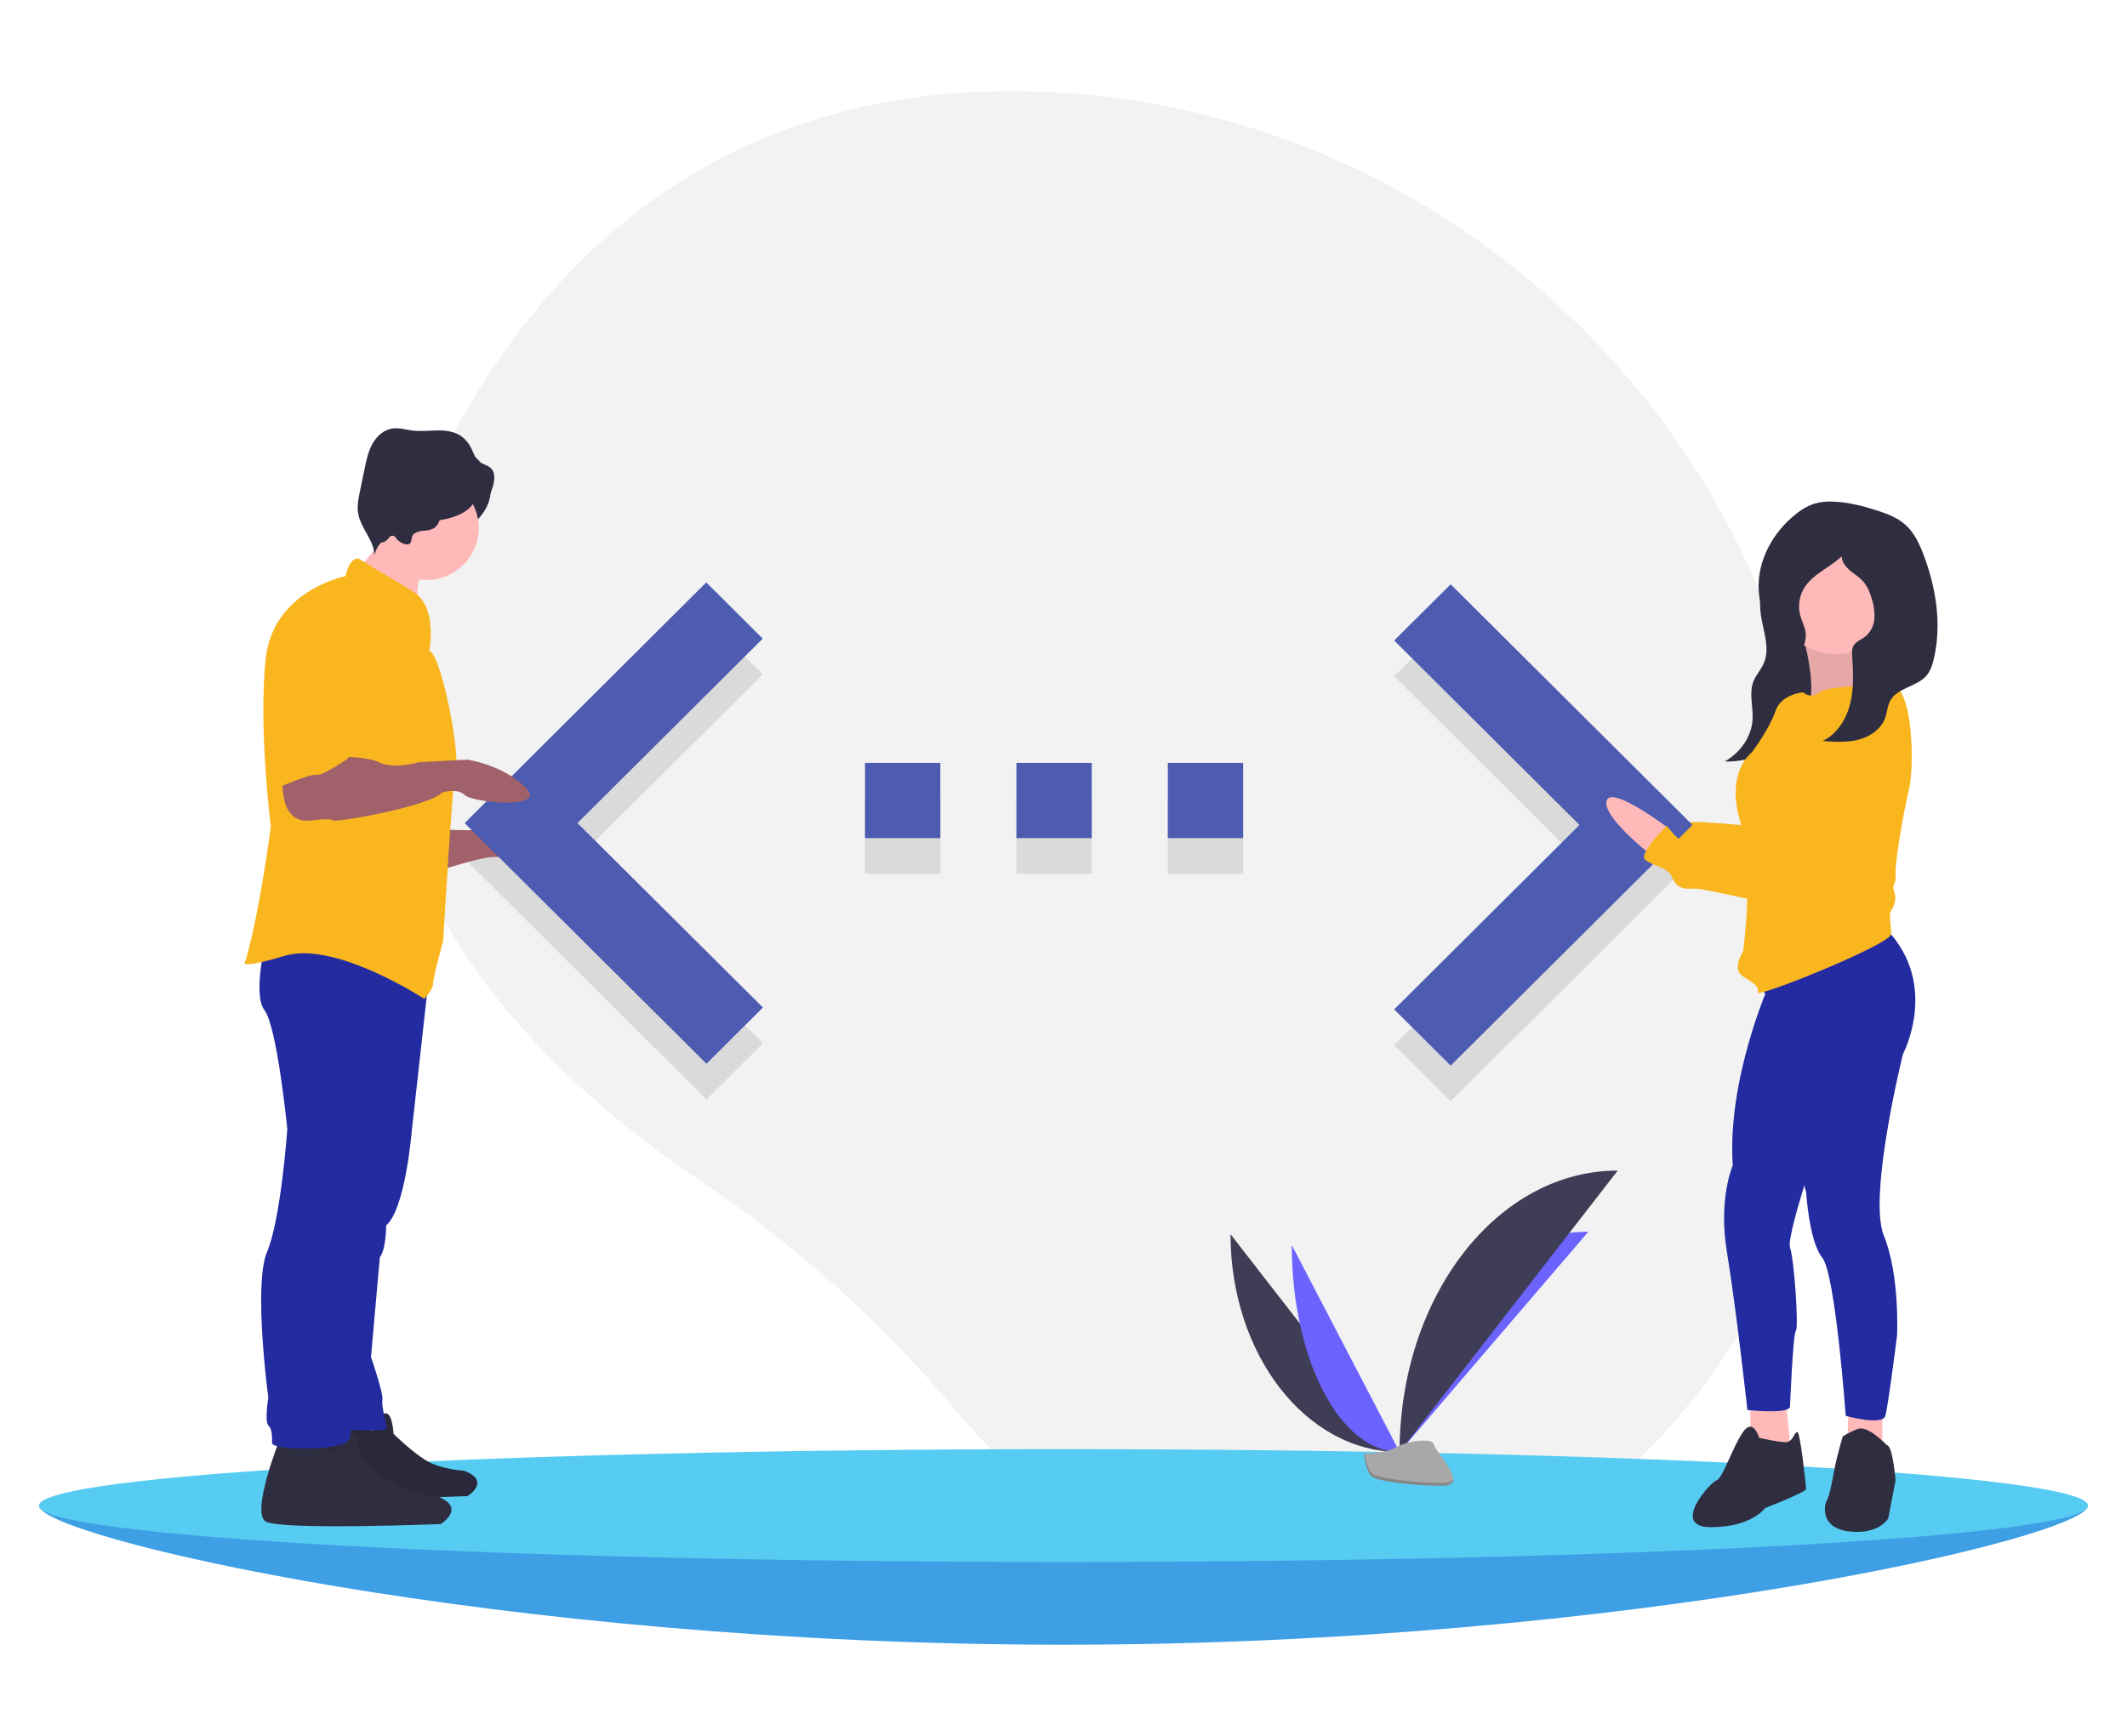 <svg width="490" height="400" viewBox="0 0 490 400" fill="none" xmlns="http://www.w3.org/2000/svg">
<path d="M414.62 163.71C393.874 82.24 322.192 23.431 238.053 21.072C193.571 19.825 146.763 34.558 112.684 86.116C51.764 178.282 116.428 241.971 161.51 272.235C183.29 286.885 202.915 304.501 219.817 324.572C250.268 360.661 308.85 405.506 378.618 335.241C429.186 284.312 428.438 217.978 414.62 163.71Z" fill="#F2F2F2"/>
<path opacity="0.1" d="M321.18 240.834L363.868 198.331L321.18 155.828L334.194 142.873L389.897 198.331L334.194 253.788L321.18 240.834Z" fill="black"/>
<path opacity="0.1" d="M199.275 201.363H216.628V184.033H199.275V201.363ZM286.387 184.033H269.034V201.363H286.387V184.033ZM234.155 201.363H251.508V184.033H234.155V201.363Z" fill="black"/>
<path opacity="0.1" d="M175.762 240.4L133.03 197.897L175.718 155.395L162.703 142.44L107.044 197.897L162.747 253.355L175.762 240.4Z" fill="black"/>
<path d="M481 346.939C481 354.117 375.339 379 245 379C114.661 379 9 354.117 9 346.939C9 339.76 114.661 353.004 245 353.004C375.339 353.004 481 339.76 481 346.939Z" fill="#3D9AE2"/>
<path opacity="0.1" d="M481 346.939C481 354.117 375.339 379 245 379C114.661 379 9 354.117 9 346.939C9 339.76 114.661 353.004 245 353.004C375.339 353.004 481 339.76 481 346.939Z" fill="#56CCF2"/>
<path d="M245 359.937C375.339 359.937 481 354.117 481 346.939C481 339.76 375.339 333.941 245 333.941C114.661 333.941 9 339.76 9 346.939C9 354.117 114.661 359.937 245 359.937Z" fill="#56CCF2"/>
<path d="M283.479 284.402C283.479 312.137 300.901 334.581 322.432 334.581L283.479 284.402Z" fill="#3F3D56"/>
<path d="M322.432 334.581C322.432 306.533 341.874 283.838 365.901 283.838L322.432 334.581Z" fill="#6C63FF"/>
<path d="M297.592 286.916C297.592 313.262 308.702 334.581 322.432 334.581L297.592 286.916Z" fill="#6C63FF"/>
<path d="M322.432 334.581C322.432 298.742 344.904 269.743 372.676 269.743L322.432 334.581Z" fill="#3F3D56"/>
<path d="M314.237 334.935C314.237 334.935 319.762 334.765 321.426 333.581C323.091 332.397 329.924 330.983 330.337 332.882C330.75 334.781 338.639 342.326 332.402 342.376C326.165 342.426 317.911 341.406 316.249 340.395C314.587 339.384 314.237 334.935 314.237 334.935Z" fill="#A8A8A8"/>
<path opacity="0.2" d="M332.513 341.715C326.277 341.765 318.022 340.745 316.36 339.734C315.095 338.964 314.59 336.202 314.422 334.927C314.305 334.932 314.237 334.935 314.237 334.935C314.237 334.935 314.587 339.384 316.249 340.395C317.911 341.406 326.165 342.426 332.402 342.376C334.202 342.362 334.824 341.722 334.79 340.774C334.54 341.347 333.853 341.704 332.513 341.715Z" fill="black"/>
<path d="M384.488 186.875C384.488 186.875 371.132 176.747 370.118 180.459C369.104 184.172 379.918 192.609 379.918 192.609L384.488 186.875Z" fill="#FFB9B9"/>
<path opacity="0.1" d="M384.488 186.875C384.488 186.875 371.132 176.747 370.118 180.459C369.104 184.172 379.918 192.609 379.918 192.609L384.488 186.875Z" fill="black"/>
<path d="M428.582 154.809C428.582 154.809 412.699 183.159 412.361 187.209C412.023 191.26 412.023 191.597 410.671 191.26C409.32 190.922 390.733 188.897 389.043 189.572C387.353 190.247 383.974 185.522 383.974 185.522C383.974 185.522 377.553 191.935 378.905 193.285C380.257 194.635 384.312 195.31 384.988 196.997C385.664 198.685 386.677 200.372 389.719 200.035C392.76 199.697 413.375 205.435 416.079 204.422C418.782 203.41 419.458 201.722 420.81 201.722C422.162 201.722 424.865 200.372 424.865 200.035C424.865 199.697 434.328 181.809 434.328 181.809C434.328 181.809 445.48 157.509 428.582 154.809Z" fill="#F9B61F"/>
<path opacity="0.1" d="M428.582 154.809C428.582 154.809 412.699 183.159 412.361 187.209C412.023 191.26 412.023 191.597 410.671 191.26C409.32 190.922 390.733 188.897 389.043 189.572C387.353 190.247 383.974 185.522 383.974 185.522C383.974 185.522 377.553 191.935 378.905 193.285C380.257 194.635 384.312 195.31 384.988 196.997C385.664 198.685 386.677 200.372 389.719 200.035C392.76 199.697 413.375 205.435 416.079 204.422C418.782 203.41 419.458 201.722 420.81 201.722C422.162 201.722 424.865 200.372 424.865 200.035C424.865 199.697 434.328 181.809 434.328 181.809C434.328 181.809 445.48 157.509 428.582 154.809Z" fill="#F9B61F"/>
<path d="M405.538 136.119C405.394 137.911 405.423 139.713 405.624 141.5C406.138 145.378 407.925 149.42 406.237 153.039C405.624 154.353 404.586 155.498 404.02 156.827C402.823 159.642 403.908 162.764 403.746 165.759C403.536 169.629 401.071 173.358 397.322 175.478C403.727 175.677 409.818 172.514 413.848 168.205C417.878 163.895 420.122 158.55 421.805 153.202C422.669 150.69 423.224 148.083 423.455 145.437C423.59 143.917 423.411 142.386 422.931 140.937C422.339 139.522 421.56 138.193 420.614 136.985C419.605 135.568 418.568 134.123 417.079 133.068C415.245 131.77 411.709 130.466 409.276 130.655C406.293 130.887 405.663 134.051 405.538 136.119Z" fill="#2F2E41"/>
<path d="M415.402 146.709C415.402 146.709 419.12 159.872 416.078 163.584C413.037 167.297 434.327 161.897 434.327 161.897C434.327 161.897 423.851 151.434 428.92 144.684L415.402 146.709Z" fill="#FFB9B9"/>
<path opacity="0.1" d="M415.402 146.709C415.402 146.709 419.12 159.872 416.078 163.584C413.037 167.297 434.327 161.897 434.327 161.897C434.327 161.897 423.851 151.434 428.92 144.684L415.402 146.709Z" fill="black"/>
<path d="M321.18 232.602L363.868 190.099L321.18 147.596L334.194 134.641L389.897 190.099L334.194 245.556L321.18 232.602Z" fill="#4D5BB1"/>
<path d="M403.236 322.212V331.999L408.306 338.074L412.699 336.049L411.347 321.874L403.236 322.212Z" fill="#FFB9B9"/>
<path d="M405.264 331.324C405.264 331.324 403.913 326.599 401.547 329.974C399.181 333.349 396.816 340.774 395.464 341.112C394.112 341.449 384.65 351.912 394.112 351.912C403.575 351.912 406.616 347.524 406.616 347.524C406.616 347.524 416.079 343.812 416.079 343.137C416.079 342.462 414.727 329.974 414.051 329.974C413.375 329.974 413.037 332.336 411.347 332.336C409.658 332.336 405.264 331.324 405.264 331.324Z" fill="#2F2E41"/>
<path d="M425.879 323.899L425.541 333.012L433.651 336.386V323.224L425.879 323.899Z" fill="#FFB9B9"/>
<path d="M434.665 333.012C434.665 333.012 430.271 328.286 427.906 329.299C426.735 329.769 425.605 330.334 424.526 330.987C424.526 330.987 423.175 335.374 422.499 339.087C421.823 342.799 421.485 344.487 420.809 345.837C420.133 347.187 419.457 352.249 426.216 352.924C432.975 353.599 435.003 349.887 435.003 349.887L436.692 341.112C436.692 341.112 436.016 333.012 434.665 333.012Z" fill="#2F2E41"/>
<path d="M407.63 226.697C407.63 226.697 397.83 248.635 399.181 268.548C399.181 268.548 395.802 276.311 397.83 288.461C399.857 300.611 402.561 324.911 402.561 324.911C402.561 324.911 411.685 325.924 412.361 324.236C412.361 324.236 413.037 307.361 413.713 306.686C414.389 306.011 413.375 290.486 412.361 287.448C411.347 284.411 421.824 254.373 421.824 254.373L419.12 216.91L407.63 226.697Z" fill="#242BA1"/>
<path opacity="0.1" d="M407.63 226.697C407.63 226.697 397.83 248.635 399.181 268.548C399.181 268.548 395.802 276.311 397.83 288.461C399.857 300.611 402.561 324.911 402.561 324.911C402.561 324.911 411.685 325.924 412.361 324.236C412.361 324.236 413.037 307.361 413.713 306.686C414.389 306.011 413.375 290.486 412.361 287.448C411.347 284.411 421.824 254.373 421.824 254.373L419.12 216.91L407.63 226.697Z" fill="#242BA1"/>
<path d="M404.926 225.347L411.347 239.185C411.347 239.185 414.388 270.573 416.078 274.623C416.078 274.623 416.754 286.098 419.795 289.811C422.837 293.523 425.202 326.261 425.202 326.261C425.202 326.261 433.651 328.624 434.327 326.261C435.003 323.899 437.031 307.699 437.031 307.699C437.031 307.699 437.706 293.861 433.989 284.748C430.272 275.636 438.382 242.898 438.382 242.898C438.382 242.898 446.831 227.035 434.665 214.21L404.926 225.347Z" fill="#242BA1"/>
<path d="M422.837 150.759C430.489 150.759 436.693 144.564 436.693 136.921C436.693 129.279 430.489 123.083 422.837 123.083C415.185 123.083 408.981 129.279 408.981 136.921C408.981 144.564 415.185 150.759 422.837 150.759Z" fill="#FFB9B9"/>
<path d="M435.679 157.846C435.679 157.846 421.147 157.846 419.12 159.534C418.619 160.01 417.953 160.276 417.261 160.276C416.569 160.276 415.904 160.01 415.402 159.534C415.402 159.534 410.333 159.871 408.981 163.922C407.63 167.972 403.574 173.372 403.574 173.372C403.574 173.372 397.491 177.759 400.871 189.234C404.25 200.71 401.547 219.272 401.547 219.272C401.547 219.272 398.843 223.322 401.547 225.01C404.25 226.697 405.264 227.372 404.926 228.722C404.588 230.072 435.679 217.585 435.679 215.222C435.679 212.86 435.003 210.835 435.679 209.822C436.355 208.81 437.031 207.122 436.355 205.435C435.679 203.747 437.031 203.41 436.693 201.722C436.355 200.035 438.383 187.547 439.734 182.147C441.086 176.747 440.748 158.184 435.679 157.846Z" fill="#F9B61F"/>
<path d="M384.488 190.925C384.488 190.925 371.132 180.797 370.118 184.509C369.104 188.222 379.918 196.66 379.918 196.66L384.488 190.925Z" fill="#FFB9B9"/>
<path d="M428.582 159.534C428.582 159.534 412.699 187.884 412.361 191.935C412.023 195.985 412.023 196.322 410.671 195.985C409.32 195.647 390.733 193.622 389.043 194.297C387.353 194.972 383.974 190.247 383.974 190.247C383.974 190.247 377.553 196.66 378.905 198.01C380.257 199.36 384.312 200.035 384.988 201.722C385.664 203.41 386.677 205.097 389.719 204.76C392.76 204.422 413.375 210.16 416.079 209.147C418.782 208.135 419.458 206.447 420.81 206.447C422.162 206.447 424.865 205.097 424.865 204.76C424.865 204.422 434.328 186.534 434.328 186.534C434.328 186.534 445.48 162.234 428.582 159.534Z" fill="#F9B61F"/>
<path d="M415.976 145.762C415.784 144.391 415.081 143.148 414.721 141.812C414.439 140.743 414.376 139.627 414.537 138.533C414.697 137.439 415.078 136.389 415.656 135.445C417.643 132.239 421.545 130.819 424.266 128.206C424.322 129.537 425.247 130.675 426.27 131.531C427.292 132.387 428.465 133.082 429.33 134.096C430.162 135.165 430.768 136.392 431.113 137.702C431.646 139.22 431.885 140.825 431.817 142.432C431.778 143.235 431.576 144.021 431.223 144.744C430.871 145.467 430.374 146.11 429.765 146.635C428.751 147.435 427.335 147.892 426.845 149.086C426.653 149.683 426.597 150.315 426.683 150.936C426.915 154.649 427.131 158.429 426.256 162.045C425.38 165.661 423.235 169.155 419.874 170.758C422.636 170.954 425.457 171.144 428.137 170.448C430.818 169.752 433.381 167.998 434.305 165.39C434.761 164.104 434.804 162.673 435.452 161.472C437.091 158.431 441.618 158.293 443.842 155.648C444.732 154.589 445.162 153.226 445.482 151.881C447.359 143.967 446.04 135.565 443.181 127.95C442.196 125.325 440.97 122.682 438.856 120.838C437.058 119.268 434.762 118.403 432.491 117.664C429.177 116.586 425.762 115.703 422.279 115.589C420.765 115.501 419.248 115.677 417.796 116.112C416.362 116.629 415.028 117.388 413.851 118.356C408.394 122.597 404.679 129.374 405.172 136.263C405.47 140.43 407.238 144.375 409.51 147.884C410.304 149.111 412.182 151.728 413.926 150.956C415.509 150.256 416.184 147.242 415.976 145.762Z" fill="#2F2E41"/>
<path d="M199.275 193.131H216.628V175.801H199.275V193.131ZM286.387 175.801H269.034V193.131H286.387V175.801ZM234.155 193.131H251.508V175.801H234.155V193.131Z" fill="#4D5BB1"/>
<path d="M98.457 124.155C106.521 124.155 113.058 119.063 113.058 112.781C113.058 106.499 106.521 101.407 98.457 101.407C90.393 101.407 83.856 106.499 83.856 112.781C83.856 119.063 90.393 124.155 98.457 124.155Z" fill="#2F2E41"/>
<path d="M100.94 191.088C100.94 191.088 114.081 191.963 116.417 190.213C118.753 188.463 128.682 192.546 129.558 194.879C130.434 197.212 115.541 197.504 113.205 197.504C110.868 197.504 99.772 201.004 99.772 201.004L100.94 191.088Z" fill="#A0616A"/>
<path d="M73.88 326.941C73.88 326.941 67.755 342.365 70.951 344.227C74.146 346.088 107.696 344.759 107.696 344.759C107.696 344.759 113.288 341.302 106.897 338.908C106.897 338.908 101.572 338.642 98.11 336.515C94.649 334.387 90.655 330.399 90.655 330.399C90.655 330.399 90.388 324.548 88.258 325.878C87.621 326.297 87.079 326.845 86.666 327.486C86.253 328.127 85.979 328.848 85.862 329.601L73.88 326.941Z" fill="#2F2E41"/>
<path opacity="0.1" d="M73.88 326.941C73.88 326.941 67.755 342.365 70.951 344.227C74.146 346.088 107.696 344.759 107.696 344.759C107.696 344.759 113.288 341.302 106.897 338.908C106.897 338.908 101.572 338.642 98.11 336.515C94.649 334.387 90.655 330.399 90.655 330.399C90.655 330.399 90.388 324.548 88.258 325.878C87.621 326.297 87.079 326.845 86.666 327.486C86.253 328.127 85.979 328.848 85.862 329.601L73.88 326.941Z" fill="black"/>
<path d="M175.762 232.168L133.03 189.666L175.718 147.163L162.703 134.208L107.044 189.666L162.747 245.123L175.762 232.168Z" fill="#4D5BB1"/>
<path d="M64.437 331.66C64.437 331.66 57.72 348.575 61.224 350.617C64.729 352.658 101.524 351.2 101.524 351.2C101.524 351.2 107.656 347.409 100.648 344.784C100.648 344.784 94.807 344.492 91.011 342.159C87.215 339.826 82.834 335.451 82.834 335.451C82.834 335.451 82.542 329.035 80.206 330.493C79.507 330.953 78.912 331.554 78.46 332.257C78.007 332.96 77.707 333.75 77.578 334.576L64.437 331.66Z" fill="#2F2E41"/>
<path d="M98.895 224.335L94.807 261.082C94.807 261.082 93.347 278.581 88.966 282.372C88.966 282.372 88.966 287.913 87.506 289.663L85.462 312.703C85.462 312.703 88.382 321.161 88.09 322.619C87.798 324.077 89.258 328.744 88.966 329.327C88.674 329.91 74.949 329.327 74.949 329.327L77.869 282.372L86.922 217.044L98.895 224.335Z" fill="#242BA1"/>
<path opacity="0.1" d="M98.895 224.335L94.807 261.082C94.807 261.082 93.347 278.581 88.966 282.372C88.966 282.372 88.966 287.913 87.506 289.663L85.462 312.703C85.462 312.703 88.382 321.161 88.09 322.619C87.798 324.077 89.258 328.744 88.966 329.327C88.674 329.91 74.949 329.327 74.949 329.327L77.869 282.372L86.922 217.044L98.895 224.335Z" fill="#242BA1"/>
<path d="M91.594 223.168C91.594 223.168 88.382 253.208 86.922 259.624C86.004 263.849 85.418 268.14 85.169 272.456C85.169 272.456 84.877 281.789 82.249 284.414C81.48 285.174 80.876 286.084 80.474 287.088C80.072 288.091 79.881 289.166 79.913 290.247C79.913 290.247 77.285 319.703 78.745 323.202C80.205 326.702 81.665 329.618 80.205 331.952C78.745 334.285 62.684 334.285 62.684 332.535C62.684 330.785 62.684 329.327 61.808 328.452C60.932 327.577 61.808 322.036 61.808 322.036C61.808 322.036 58.303 296.079 61.516 288.497C64.728 280.914 66.188 260.207 66.188 260.207C66.188 260.207 63.852 236.584 60.932 232.793C58.011 229.001 61.516 215.586 61.516 215.586L91.594 223.168Z" fill="#242BA1"/>
<path d="M83.373 129.883C83.713 130.656 84.525 131.086 85.265 131.493C89.552 133.852 93.141 137.272 96.677 140.653C95.795 137.667 95.983 134.467 97.209 131.604C97.631 130.628 98.184 129.579 97.882 128.559C97.66 127.809 97.021 127.268 96.402 126.789C94.959 125.675 93.451 124.647 91.886 123.712C90.792 123.059 88.544 121.32 87.289 121.509C87.224 123.202 87.189 124.716 86.447 126.298C86.271 126.674 83.503 130.179 83.373 129.883Z" fill="#FFB9B9"/>
<path d="M98.311 133.634C104.923 133.634 110.284 128.28 110.284 121.676C110.284 115.073 104.923 109.719 98.311 109.719C91.698 109.719 86.338 115.073 86.338 121.676C86.338 128.28 91.698 133.634 98.311 133.634Z" fill="#FFB9B9"/>
<path d="M98.894 149.966C98.894 149.966 100.939 139.758 95.098 136.259C89.258 132.759 82.541 128.676 82.541 128.676C82.541 128.676 80.497 128.384 79.621 132.759C79.621 132.759 62.975 135.967 61.223 151.716C59.471 167.464 62.391 190.504 62.391 190.504C62.391 190.504 59.763 210.628 56.551 221.419C56.551 221.419 53.923 223.752 65.604 220.252C77.285 216.752 97.726 230.168 97.726 230.168C97.726 230.168 99.77 228.126 99.77 226.668C99.77 225.21 102.107 216.752 102.107 216.752C102.107 216.752 104.151 180.88 105.027 176.797C105.903 172.714 101.523 150.549 98.894 149.966Z" fill="#F9B61F"/>
<path d="M95.49 122.908C96.209 122.51 97.016 122.296 97.838 122.284C98.661 122.271 99.465 122.032 100.161 121.592C101.292 120.725 101.375 119.05 102.202 117.89C103.4 116.211 105.79 116.009 107.852 116.093C109.114 116.144 110.472 116.219 111.535 115.538C112.625 114.838 113.12 113.52 113.487 112.279C113.922 110.811 114.203 109.016 113.126 107.927C112.378 107.171 111.196 107.022 110.365 106.358C109.503 105.669 109.148 104.549 108.68 103.551C108.147 102.335 107.304 101.28 106.234 100.492C104.666 99.403 102.663 99.159 100.754 99.18C98.845 99.2 96.927 99.451 95.032 99.217C93.48 99.025 91.931 98.51 90.384 98.738C88.412 99.029 86.78 100.515 85.808 102.254C84.837 103.992 84.42 105.976 84.016 107.926L82.916 113.228C82.575 114.873 82.232 116.561 82.496 118.22C83.041 121.658 86.086 124.392 86.296 127.867C86.496 126.907 86.932 126.012 87.563 125.262C88.195 124.512 89.003 123.93 89.916 123.569C90.144 123.457 90.404 123.425 90.653 123.479C90.956 123.576 91.132 123.878 91.323 124.131C91.823 124.795 93.395 125.803 94.286 125.332C95.083 124.91 94.488 123.587 95.49 122.908Z" fill="#2F2E41"/>
<path d="M65.312 177.38C65.312 177.38 63.268 190.213 71.737 189.046C71.737 189.046 76.117 188.463 76.701 189.046C77.285 189.629 98.895 185.838 101.815 182.63C101.815 182.63 105.32 181.463 107.072 183.213C108.824 184.963 126.345 186.713 121.089 181.463C115.832 176.214 107.656 175.047 107.656 175.047L96.559 175.631C96.559 175.631 90.718 177.38 87.214 175.631C83.71 173.881 73.781 174.464 73.781 174.464L65.312 177.38Z" fill="#A0616A"/>
<path d="M77.286 136.842C77.286 136.842 64.144 138.3 64.144 157.257V181.463C64.144 181.463 71.445 178.255 72.905 178.547C74.365 178.839 80.206 174.756 80.206 174.756C80.206 174.756 86.922 159.007 86.338 154.632C85.754 150.257 86.046 137.425 77.286 136.842Z" fill="#F9B61F"/>
<path d="M98.311 120.072C104.521 120.072 109.554 117.461 109.554 114.239C109.554 111.018 104.521 108.407 98.311 108.407C92.102 108.407 87.068 111.018 87.068 114.239C87.068 117.461 92.102 120.072 98.311 120.072Z" fill="#2F2E41"/>
<path d="M87.798 125.03C89.975 125.03 91.74 120.656 91.74 115.26C91.74 109.864 89.975 105.49 87.798 105.49C85.621 105.49 83.856 109.864 83.856 115.26C83.856 120.656 85.621 125.03 87.798 125.03Z" fill="#2F2E41"/>
</svg>
